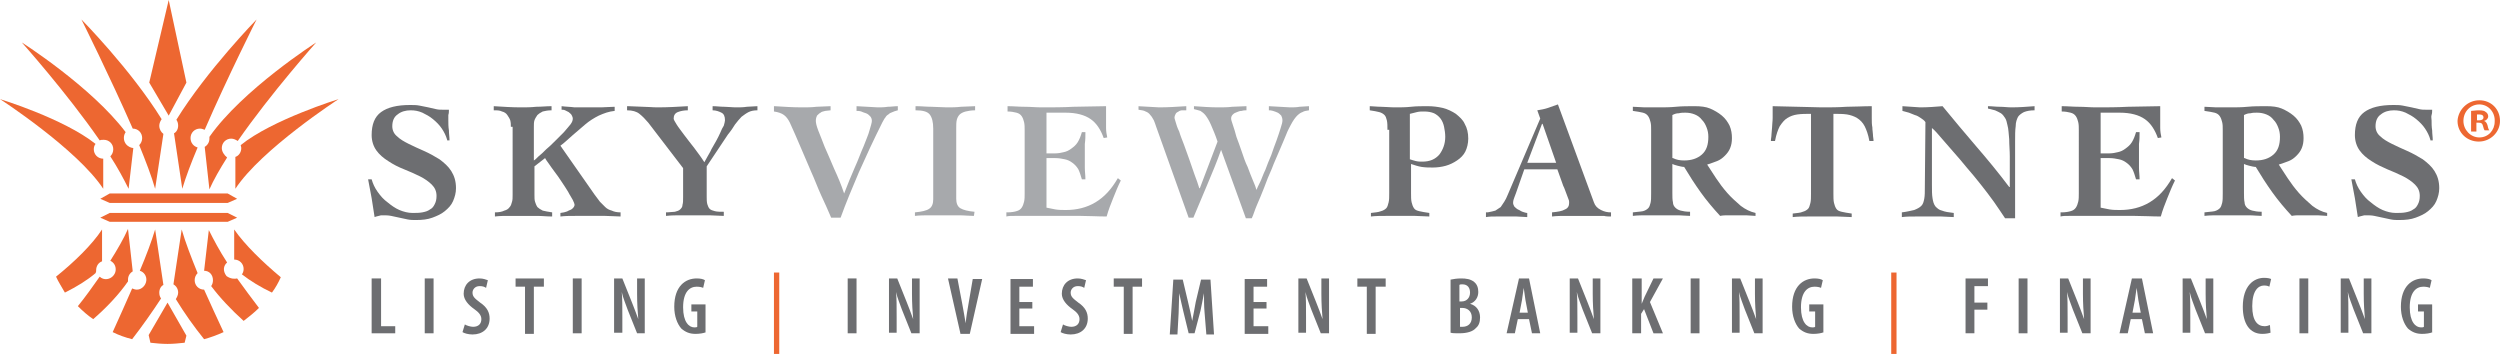 <svg version="1.1" xmlns="http://www.w3.org/2000/svg" viewBox="0 0 423.8 60">
	<title>SkyView Partners</title>
	<g class="tagline">
		<path fill="#6D6E71" d="M63.1,47.2h1.5v8.1H67v1.2h-4V47.2z"/>
		<path fill="#6D6E71" d="M73.5,47.2v9.3H72v-9.3H73.5z"/>
		<path fill="#6D6E71" d="M78.8,55c0.3,0.2,1,0.4,1.4,0.4c0.9,0,1.4-0.5,1.4-1.3c0-0.7-0.5-1.2-1.2-1.7c-1-0.7-1.8-1.6-1.8-2.6
		c0-1.5,1-2.6,2.7-2.6c0.6,0,1.1,0.2,1.4,0.3l-0.3,1.3c-0.3-0.2-0.6-0.3-1.1-0.3c-0.8,0-1.2,0.6-1.2,1.1c0,0.7,0.4,1,1.3,1.7
		c1.2,0.8,1.6,1.7,1.6,2.7c0,1.7-1.2,2.7-2.9,2.7c-0.7,0-1.4-0.2-1.7-0.4L78.8,55z"/>
		<path fill="#6D6E71" d="M89.1,48.6h-1.7v-1.4h4.8v1.4h-1.7v8h-1.5V48.6z"/>
		<path fill="#6D6E71" d="M98.6,47.2v9.3h-1.5v-9.3H98.6z"/>
		<path fill="#6D6E71" d="M104.1,56.5v-9.3h1.4l1.6,4c0.3,0.8,0.8,2,1.1,2.9h0c-0.1-1.2-0.2-2.6-0.2-4.3v-2.6h1.3v9.3H108l-1.6-4
		c-0.3-0.9-0.8-2-1-3h0c0.1,1.1,0.1,2.4,0.1,4.3v2.6H104.1z"/>
		<path fill="#6D6E71" d="M119.7,56.3c-0.4,0.2-1.2,0.3-1.8,0.3c-1,0-1.7-0.3-2.4-0.9c-0.7-0.8-1.2-2.1-1.2-3.7
		c0-3.5,1.9-4.8,3.8-4.8c0.6,0,1.1,0.1,1.4,0.3l-0.3,1.3c-0.2-0.1-0.6-0.2-1.1-0.2c-1.2,0-2.3,0.9-2.3,3.5c0,2.5,1,3.4,1.9,3.4
		c0.2,0,0.4,0,0.5-0.1v-2.6h-1v-1.2h2.4V56.3z"/>
		<path fill="#ED6731" d="M132.1,46.2V60h-0.9V46.2H132.1z"/>
		<path fill="#6D6E71" d="M145.2,47.2v9.3h-1.5v-9.3H145.2z"/>
		<path fill="#6D6E71" d="M150.7,56.5v-9.3h1.4l1.6,4c0.3,0.8,0.8,2,1.1,2.9h0c-0.1-1.2-0.2-2.6-0.2-4.3v-2.6h1.3v9.3h-1.4l-1.6-4
		c-0.3-0.9-0.8-2-1-3h0c0.1,1.1,0.1,2.4,0.1,4.3v2.6H150.7z"/>
		<path fill="#6D6E71" d="M162.8,56.5l-2.1-9.3h1.6l0.8,4.2c0.2,1,0.4,2.3,0.6,3.4h0c0.1-1.1,0.3-2.3,0.5-3.4l0.7-4.1h1.6l-2.1,9.3
		H162.8z"/>
		<path fill="#6D6E71" d="M175,52.3h-2.2v3h2.5v1.3h-4v-9.3h3.8v1.3h-2.3v2.6h2.2V52.3z"/>
		<path fill="#6D6E71" d="M180.2,55c0.3,0.2,1,0.4,1.4,0.4c0.9,0,1.4-0.5,1.4-1.3c0-0.7-0.5-1.2-1.2-1.7c-1-0.7-1.8-1.6-1.8-2.6
		c0-1.5,1-2.6,2.7-2.6c0.6,0,1.1,0.2,1.4,0.3l-0.3,1.3c-0.3-0.2-0.6-0.3-1.1-0.3c-0.8,0-1.2,0.6-1.2,1.1c0,0.7,0.4,1,1.3,1.7
		c1.2,0.8,1.6,1.7,1.6,2.7c0,1.7-1.2,2.7-2.9,2.7c-0.7,0-1.4-0.2-1.7-0.4L180.2,55z"/>
		<path fill="#6D6E71" d="M190.5,48.6h-1.7v-1.4h4.8v1.4H192v8h-1.5V48.6z"/>
		<path fill="#6D6E71" d="M204.2,53c-0.1-1.1-0.1-2.3-0.1-3.3h0c-0.2,1-0.4,2.1-0.6,3l-1,3.8h-1l-0.9-3.7c-0.2-0.9-0.5-2.1-0.7-3.1h0
		c0,1.1-0.1,2.3-0.1,3.4l-0.2,3.6h-1.3l0.6-9.3h1.6l0.9,3.8c0.3,1.2,0.5,2.2,0.7,3.2h0c0.2-1.1,0.4-2,0.6-3.2l0.9-3.8h1.6l0.6,9.3
		h-1.3L204.2,53z"/>
		<path fill="#6D6E71" d="M214.7,52.3h-2.2v3h2.5v1.3h-4v-9.3h3.8v1.3h-2.3v2.6h2.2V52.3z"/>
		<path fill="#6D6E71" d="M220.1,56.5v-9.3h1.4l1.6,4c0.3,0.8,0.8,2,1.1,2.9h0c-0.1-1.2-0.2-2.6-0.2-4.3v-2.6h1.3v9.3h-1.4l-1.6-4
		c-0.3-0.9-0.8-2-1-3h0c0.1,1.1,0.1,2.4,0.1,4.3v2.6H220.1z"/>
		<path fill="#6D6E71" d="M231.8,48.6h-1.7v-1.4h4.8v1.4h-1.7v8h-1.5V48.6z"/>
		<path fill="#6D6E71" d="M245.9,47.4c0.5-0.1,1.1-0.2,1.8-0.2c0.8,0,1.6,0.1,2.2,0.6c0.5,0.4,0.7,1,0.7,1.7c0,0.9-0.5,1.7-1.4,2v0
		c1.1,0.3,1.7,1.2,1.7,2.3c0,0.8-0.2,1.4-0.7,1.8c-0.5,0.6-1.5,0.9-2.8,0.9c-0.7,0-1.2,0-1.5-0.1V47.4z M247.4,51.1h0.4
		c0.8,0,1.4-0.6,1.4-1.5c0-0.8-0.4-1.4-1.3-1.4c-0.2,0-0.4,0-0.5,0.1V51.1z M247.4,55.4c0.1,0,0.3,0,0.5,0c0.9,0,1.6-0.5,1.6-1.6
		c0-1.1-0.8-1.6-1.6-1.6h-0.4V55.4z"/>
		<path fill="#6D6E71" d="M257.3,54.1l-0.5,2.4h-1.4l2.1-9.3h1.7l1.9,9.3h-1.4l-0.5-2.4H257.3z M259,53l-0.4-2.1
		c-0.1-0.6-0.2-1.5-0.3-2.1h0c-0.1,0.6-0.2,1.5-0.3,2.1l-0.4,2.1H259z"/>
		<path fill="#6D6E71" d="M266.1,56.5v-9.3h1.4l1.6,4c0.3,0.8,0.8,2,1.1,2.9h0c-0.1-1.2-0.2-2.6-0.2-4.3v-2.6h1.3v9.3h-1.4l-1.6-4
		c-0.3-0.9-0.8-2-1-3h0c0.1,1.1,0.1,2.4,0.1,4.3v2.6H266.1z"/>
		<path fill="#6D6E71" d="M276.8,47.2h1.5v4.3h0c0.2-0.4,0.3-0.8,0.5-1.2l1.5-3.1h1.6l-2.2,4l2.2,5.3h-1.6l-1.6-4.1l-0.5,0.8v3.3
		h-1.5V47.2z"/>
		<path fill="#6D6E71" d="M288.1,47.2v9.3h-1.5v-9.3H288.1z"/>
		<path fill="#6D6E71" d="M293.6,56.5v-9.3h1.4l1.6,4c0.3,0.8,0.8,2,1.1,2.9h0c-0.1-1.2-0.2-2.6-0.2-4.3v-2.6h1.3v9.3h-1.4l-1.6-4
		c-0.3-0.9-0.8-2-1-3h0c0.1,1.1,0.1,2.4,0.1,4.3v2.6H293.6z"/>
		<path fill="#6D6E71" d="M309.2,56.3c-0.4,0.2-1.2,0.3-1.8,0.3c-1,0-1.7-0.3-2.4-0.9c-0.7-0.8-1.2-2.1-1.2-3.7
		c0-3.5,1.9-4.8,3.8-4.8c0.6,0,1.1,0.1,1.4,0.3l-0.3,1.3c-0.2-0.1-0.6-0.2-1.1-0.2c-1.2,0-2.3,0.9-2.3,3.5c0,2.5,1,3.4,1.9,3.4
		c0.2,0,0.4,0,0.5-0.1v-2.6h-1v-1.2h2.4V56.3z"/>
		<path fill="#ED6731" d="M321.5,46.2V60h-0.9V46.2H321.5z"/>
		<path fill="#6D6E71" d="M333.2,47.2h3.8v1.3h-2.3v2.8h2.2v1.2h-2.2v4h-1.5V47.2z"/>
		<path fill="#6D6E71" d="M343.7,47.2v9.3h-1.5v-9.3H343.7z"/>
		<path fill="#6D6E71" d="M349.2,56.5v-9.3h1.4l1.6,4c0.3,0.8,0.8,2,1.1,2.9h0c-0.1-1.2-0.2-2.6-0.2-4.3v-2.6h1.3v9.3H353l-1.6-4
		c-0.3-0.9-0.8-2-1-3h0c0.1,1.1,0.1,2.4,0.1,4.3v2.6H349.2z"/>
		<path fill="#6D6E71" d="M361.2,54.1l-0.5,2.4h-1.4l2.1-9.3h1.7l1.9,9.3h-1.4l-0.5-2.4H361.2z M362.9,53l-0.4-2.1
		c-0.1-0.6-0.2-1.5-0.3-2.1h0c-0.1,0.6-0.2,1.5-0.3,2.1l-0.4,2.1H362.9z"/>
		<path fill="#6D6E71" d="M370,56.5v-9.3h1.4l1.6,4c0.3,0.8,0.8,2,1.1,2.9h0c-0.1-1.2-0.2-2.6-0.2-4.3v-2.6h1.3v9.3h-1.4l-1.6-4
		c-0.3-0.9-0.8-2-1-3h0c0.1,1.1,0.1,2.4,0.1,4.3v2.6H370z"/>
		<path fill="#6D6E71" d="M384.9,56.4c-0.3,0.1-0.8,0.2-1.4,0.2c-2.1,0-3.3-1.7-3.3-4.6c0-3.6,1.9-4.9,3.6-4.9c0.6,0,1,0.1,1.2,0.2
		l-0.3,1.3c-0.2-0.1-0.4-0.2-0.9-0.2c-1,0-2,0.9-2,3.5c0,2.5,0.9,3.4,2.1,3.4c0.3,0,0.7-0.1,0.9-0.2L384.9,56.4z"/>
		<path fill="#6D6E71" d="M391.3,47.2v9.3h-1.5v-9.3H391.3z"/>
		<path fill="#6D6E71" d="M396.8,56.5v-9.3h1.4l1.6,4c0.3,0.8,0.8,2,1.1,2.9h0c-0.1-1.2-0.2-2.6-0.2-4.3v-2.6h1.3v9.3h-1.4l-1.6-4
		c-0.3-0.9-0.8-2-1-3h0c0.1,1.1,0.1,2.4,0.1,4.3v2.6H396.8z"/>
		<path fill="#6D6E71" d="M412.4,56.3c-0.4,0.2-1.2,0.3-1.8,0.3c-1,0-1.7-0.3-2.4-0.9c-0.7-0.8-1.2-2.1-1.2-3.7
		c0-3.5,1.9-4.8,3.8-4.8c0.6,0,1.1,0.1,1.4,0.3l-0.3,1.3c-0.2-0.1-0.6-0.2-1.1-0.2c-1.2,0-2.3,0.9-2.3,3.5c0,2.5,1,3.4,1.9,3.4
		c0.2,0,0.4,0,0.5-0.1v-2.6h-1v-1.2h2.4V56.3z"/>
	</g>
	<g class="logoType">
		<path fill="#6D6E71" d="M75.8,23.7c-0.2-0.7-0.5-1.3-0.9-1.9c-0.4-0.6-0.9-1.1-1.5-1.6c-0.6-0.5-1.2-0.8-1.8-1.1
			c-0.7-0.3-1.3-0.4-2-0.4c-0.8,0-1.6,0.2-2.2,0.7c-0.6,0.4-0.9,1.1-0.9,2c0,0.7,0.3,1.3,0.8,1.7c0.5,0.5,1.2,0.9,2,1.3
			c0.8,0.4,1.7,0.8,2.6,1.2c0.9,0.4,1.8,0.9,2.6,1.4c0.8,0.6,1.5,1.2,2,2c0.5,0.8,0.8,1.7,0.8,2.9c0,0.8-0.2,1.5-0.5,2.2
			c-0.3,0.7-0.8,1.2-1.4,1.7c-0.6,0.5-1.3,0.8-2.1,1.1c-0.8,0.3-1.7,0.4-2.8,0.4c-0.5,0-0.9,0-1.4-0.1c-0.5-0.1-0.9-0.2-1.4-0.3
			c-0.5-0.1-0.9-0.2-1.4-0.3c-0.5-0.1-0.9-0.1-1.4-0.1c-0.1,0-0.2,0-0.3,0c-0.1,0-0.3,0.1-0.4,0.1c-0.1,0-0.3,0.1-0.4,0.1
			c-0.1,0-0.2,0.1-0.3,0.1c-0.2-1.1-0.3-2.1-0.5-3.2s-0.4-2.2-0.6-3.2h0.6c0.2,0.7,0.5,1.4,1,2.1c0.5,0.7,1,1.3,1.7,1.8
			c0.6,0.5,1.3,1,2,1.3c0.7,0.3,1.5,0.5,2.2,0.5c0.6,0,1.2,0,1.7-0.1c0.5-0.1,0.9-0.2,1.3-0.5c0.4-0.2,0.6-0.5,0.8-0.9
			c0.2-0.4,0.3-0.8,0.3-1.4c0-0.8-0.3-1.4-0.8-1.9c-0.5-0.5-1.2-1-2-1.4s-1.7-0.8-2.7-1.2c-1-0.4-1.8-0.8-2.7-1.4
			c-0.8-0.5-1.5-1.1-2-1.8c-0.5-0.7-0.8-1.6-0.8-2.6c0-1.8,0.5-3.1,1.6-3.9c1.1-0.8,2.7-1.2,4.9-1.2c0.6,0,1.1,0,1.6,0.1
			c0.5,0.1,1,0.2,1.5,0.3c0.5,0.1,0.9,0.2,1.3,0.3c0.4,0.1,0.8,0.1,1.2,0.1h1c0,0.3,0,0.6-0.1,0.9c0,0.3,0,0.6,0,0.9
			c0,0.5,0,1.1,0.1,1.7c0,0.6,0.1,1.1,0.1,1.7H75.8z"/>
		<path fill="#6D6E71" d="M86.6,21.5c0-0.4,0-0.7-0.1-1.1c-0.1-0.3-0.3-0.6-0.5-0.9c-0.2-0.3-0.5-0.5-0.9-0.6
			c-0.4-0.2-0.8-0.2-1.4-0.2V18c1.6,0.1,3.1,0.2,4.6,0.2c0.8,0,1.7,0,2.6-0.1c0.9,0,1.7-0.1,2.6-0.1v0.7c-0.6,0-1.1,0.1-1.5,0.2
			c-0.4,0.2-0.7,0.4-0.9,0.6c-0.2,0.3-0.4,0.6-0.5,0.9c-0.1,0.3-0.1,0.7-0.1,1.1v5.7c0.2-0.1,0.4-0.3,0.8-0.7
			c0.4-0.3,0.8-0.7,1.3-1.2c0.5-0.4,1-0.9,1.5-1.4c0.5-0.5,1-1,1.5-1.5c0.4-0.5,0.8-0.9,1.1-1.3c0.3-0.4,0.4-0.7,0.4-1
			c0-0.2-0.1-0.4-0.2-0.6c-0.1-0.2-0.3-0.3-0.5-0.5c-0.2-0.1-0.4-0.2-0.6-0.3c-0.2-0.1-0.4-0.1-0.6-0.1V18c0.7,0.1,1.5,0.1,2.2,0.2
			c0.7,0,1.5,0,2.2,0c0.8,0,1.6,0,2.3,0c0.7,0,1.5-0.1,2.3-0.1v0.7c-1,0.1-1.8,0.4-2.7,0.8c-0.8,0.4-1.6,0.9-2.3,1.5
			c-0.7,0.6-1.4,1.2-2.1,1.8c-0.7,0.6-1.4,1.3-2.1,1.8l5.8,8.3c0.3,0.4,0.6,0.8,0.9,1.2c0.3,0.3,0.6,0.6,0.9,0.9
			c0.3,0.3,0.7,0.5,1.1,0.6c0.4,0.2,0.9,0.3,1.5,0.3v0.7c-0.8,0-1.7-0.1-2.6-0.1c-0.9,0-1.7,0-2.6,0c-0.8,0-1.7,0-2.5,0
			c-0.8,0-1.7,0-2.5,0.1v-0.6c0.2,0,0.4-0.1,0.6-0.1c0.3-0.1,0.5-0.1,0.8-0.3c0.3-0.1,0.5-0.2,0.7-0.4c0.2-0.2,0.3-0.4,0.3-0.6
			c0-0.1-0.1-0.4-0.3-0.8c-0.2-0.4-0.5-0.8-0.8-1.4c-0.3-0.5-0.7-1.1-1.1-1.7c-0.4-0.6-0.8-1.2-1.2-1.7c-0.4-0.5-0.7-1-1-1.4
			c-0.3-0.4-0.5-0.7-0.6-0.9l-1.8,1.4v4.8c0,0.5,0,0.9,0.1,1.2c0.1,0.3,0.2,0.6,0.4,0.9c0.2,0.2,0.5,0.4,0.9,0.6
			c0.4,0.1,0.9,0.2,1.6,0.3v0.7c-0.9,0-1.7-0.1-2.6-0.1c-0.8,0-1.7,0-2.5,0c-0.8,0-1.5,0-2.3,0c-0.8,0-1.5,0-2.3,0.1V36
			c0.7,0,1.2-0.1,1.6-0.3c0.4-0.1,0.7-0.3,0.9-0.6c0.2-0.2,0.3-0.5,0.4-0.9c0.1-0.3,0.1-0.7,0.1-1.2V21.5z"/>
		<path fill="#6D6E71" d="M106.5,18c0.8,0,1.7,0.1,2.5,0.1c0.8,0,1.6,0.1,2.5,0.1c1.7,0,3.4-0.1,5.1-0.2v0.7c-0.6,0-1.2,0.1-1.7,0.3
			c-0.5,0.2-0.7,0.6-0.7,1.1c0,0.2,0.2,0.5,0.5,1s0.8,1.1,1.3,1.8c0.5,0.7,1.1,1.4,1.7,2.2c0.6,0.8,1.2,1.6,1.7,2.4
			c0.1-0.2,0.3-0.5,0.5-0.9c0.2-0.4,0.5-0.8,0.7-1.3c0.3-0.5,0.5-0.9,0.8-1.4c0.3-0.5,0.5-1,0.7-1.4c0.2-0.5,0.4-0.9,0.6-1.2
			c0.1-0.4,0.2-0.7,0.2-0.9c0-0.7-0.2-1.1-0.6-1.3c-0.4-0.2-0.9-0.4-1.5-0.4V18c0.7,0,1.3,0.1,2,0.1c0.6,0,1.3,0.1,2,0.1
			c0.6,0,1.2,0,1.8-0.1c0.6,0,1.2-0.1,1.8-0.1v0.7c-0.6,0-1.1,0.1-1.5,0.3c-0.4,0.2-0.8,0.5-1.2,0.8c-0.4,0.4-0.7,0.8-1.1,1.3
			c-0.3,0.5-0.7,1.1-1.2,1.7l-3.6,5.4v5.1c0,0.5,0,0.9,0.1,1.3c0.1,0.3,0.2,0.6,0.4,0.8c0.2,0.2,0.5,0.3,0.9,0.4
			c0.4,0.1,0.9,0.1,1.5,0.1l0,0.7c-0.8,0-1.6-0.1-2.4-0.1c-0.8,0-1.6,0-2.4,0c-0.8,0-1.7,0-2.5,0c-0.8,0-1.6,0-2.5,0.1V36
			c0.6,0,1.1-0.1,1.5-0.1c0.4-0.1,0.7-0.2,0.9-0.4c0.2-0.2,0.4-0.4,0.4-0.8c0.1-0.3,0.1-0.7,0.1-1.3v-4.9l-5.9-7.7
			c-0.5-0.6-1-1.1-1.5-1.5c-0.5-0.4-1.2-0.6-2.1-0.6V18z"/>
		<path fill="#A7A9AC" d="M131.3,18c1.6,0.1,3.1,0.2,4.7,0.2c0.8,0,1.6,0,2.4-0.1c0.8,0,1.6-0.1,2.4-0.1v0.7c-0.3,0-0.6,0.1-0.9,0.1
			c-0.3,0.1-0.6,0.1-0.8,0.3c-0.2,0.1-0.4,0.3-0.6,0.5c-0.1,0.2-0.2,0.5-0.2,0.9c0,0.3,0.1,0.8,0.4,1.6c0.3,0.8,0.7,1.7,1.1,2.8
			c0.5,1.1,1,2.3,1.6,3.7c0.6,1.3,1.2,2.7,1.7,4.2c0.6-1.6,1.2-3,1.8-4.4c0.6-1.3,1-2.5,1.5-3.6c0.4-1.1,0.8-1.9,1-2.7
			c0.2-0.7,0.4-1.3,0.4-1.6s-0.1-0.6-0.3-0.8c-0.2-0.2-0.4-0.4-0.7-0.5c-0.3-0.1-0.6-0.2-0.8-0.3c-0.3-0.1-0.6-0.1-0.8-0.1V18
			c0.6,0,1.2,0.1,1.8,0.1c0.6,0,1.2,0.1,1.8,0.1c0.5,0,1.1,0,1.7-0.1c0.6,0,1.1-0.1,1.7-0.1v0.7c-0.4,0.1-0.7,0.2-0.9,0.3
			c-0.3,0.1-0.5,0.2-0.7,0.4c-0.2,0.1-0.4,0.3-0.5,0.5c-0.2,0.2-0.3,0.5-0.5,0.8c-1.5,3-2.8,5.8-4,8.5c-1.1,2.6-2.2,5.2-3.1,7.7
			h-1.6c-0.5-1.2-1.1-2.5-1.7-3.8c-0.6-1.3-1.1-2.7-1.7-4c-0.6-1.4-1.2-2.8-1.8-4.2c-0.6-1.4-1.2-2.8-1.8-4.1c-0.3-0.6-0.6-1-1-1.3
			c-0.4-0.3-1-0.5-1.7-0.6V18z"/>
		<path fill="#A7A9AC" d="M155.3,18c0.9,0,1.7,0.1,2.6,0.1c0.8,0,1.7,0.1,2.6,0.1c0.8,0,1.6,0,2.4-0.1c0.8,0,1.6-0.1,2.4-0.1v0.7
			c-0.6,0-1.2,0.1-1.6,0.2c-0.4,0.1-0.8,0.3-1,0.5c-0.2,0.2-0.4,0.5-0.5,0.9c-0.1,0.4-0.1,0.9-0.1,1.4v12c0,0.7,0.2,1.3,0.7,1.6
			c0.5,0.3,1.3,0.5,2.4,0.6l-0.1,0.7c-0.8,0-1.6-0.1-2.5-0.1c-0.8,0-1.6,0-2.5,0c-0.8,0-1.7,0-2.5,0c-0.8,0-1.7,0-2.5,0.1V36
			c1.1-0.1,2-0.3,2.4-0.6c0.5-0.3,0.7-0.9,0.7-1.6v-12c0-1.1-0.2-1.9-0.6-2.4c-0.4-0.5-1.2-0.7-2.4-0.7V18z"/>
		<path fill="#A7A9AC" d="M170.8,36c0.6,0,1.2-0.1,1.5-0.2c0.4-0.1,0.7-0.3,0.9-0.6c0.2-0.3,0.3-0.6,0.4-1c0.1-0.4,0.1-0.9,0.1-1.4
			V22.1c0-0.5,0-1-0.1-1.4c-0.1-0.4-0.2-0.7-0.4-1c-0.2-0.3-0.5-0.5-0.9-0.6c-0.4-0.1-0.9-0.2-1.5-0.2V18c1,0,1.9,0.1,2.9,0.1
			c1,0,1.9,0.1,2.9,0.1c1.8,0,3.6,0,5.4-0.1c1.8,0,3.6-0.1,5.5-0.1c0,0.3,0,0.7,0,1c0,0.3,0,0.7,0,1c0,0.6,0,1.2,0,1.7
			c0,0.6,0.1,1.1,0.2,1.6l-0.6,0.1c-0.5-1.4-1.2-2.5-2.2-3.2c-1-0.7-2.4-1.1-4.3-1.1h-3.2V26h1.5c0.5,0,1-0.1,1.4-0.2
			c0.5-0.1,0.9-0.3,1.3-0.6c0.4-0.3,0.8-0.6,1.1-1.1c0.3-0.5,0.5-1,0.7-1.7h0.6c0,0.7,0,1.3-0.1,2c0,0.7,0,1.3,0,2c0,0.7,0,1.4,0,2
			c0,0.7,0.1,1.3,0.1,2h-0.6c-0.2-0.7-0.4-1.3-0.6-1.7c-0.3-0.5-0.6-0.8-1-1.1c-0.4-0.3-0.8-0.5-1.3-0.6c-0.5-0.1-1-0.2-1.6-0.2
			h-1.5v8.4c0.5,0.1,1,0.2,1.5,0.3c0.6,0.1,1.2,0.1,1.8,0.1c1.8,0,3.5-0.4,5-1.3c1.5-0.9,2.7-2.2,3.8-4.1l0.5,0.4
			c-0.5,1-0.9,2-1.3,3c-0.4,1-0.8,2-1.1,3.1c-1.5,0-2.9-0.1-4.4-0.1c-1.4,0-2.9,0-4.4,0c-0.9,0-1.8,0-2.6,0c-0.8,0-1.6,0-2.3,0
			c-0.7,0-1.3,0-1.9,0c-0.6,0-1,0-1.4,0.1V36z"/>
		<path fill="#A7A9AC" d="M192.9,18c0.6,0,1.2,0.1,1.8,0.1c0.6,0,1.2,0.1,1.8,0.1c1.5,0,3-0.1,4.6-0.2v0.7c-0.2,0-0.5,0-0.7,0
			c-0.2,0-0.5,0.1-0.6,0.2c-0.2,0.1-0.4,0.2-0.5,0.4c-0.1,0.2-0.2,0.4-0.2,0.7c0,0.1,0.1,0.3,0.2,0.7c0.1,0.4,0.3,1,0.6,1.6
			c0.2,0.7,0.5,1.4,0.8,2.2c0.3,0.8,0.6,1.7,0.9,2.5c0.3,0.9,0.6,1.7,0.9,2.6c0.3,0.8,0.6,1.6,0.8,2.3h0.1l3-7.9
			c-0.4-1.2-0.8-2.1-1.1-2.8c-0.3-0.7-0.6-1.2-0.9-1.6c-0.3-0.4-0.6-0.6-0.9-0.8c-0.3-0.1-0.7-0.2-1.1-0.3V18
			c1.4,0.1,2.8,0.2,4.1,0.2c0.8,0,1.6,0,2.4-0.1c0.8,0,1.6-0.1,2.4-0.1v0.7c-0.2,0-0.5,0-0.8,0.1c-0.3,0-0.6,0.1-0.8,0.2
			c-0.3,0.1-0.5,0.2-0.7,0.4c-0.2,0.2-0.3,0.4-0.3,0.7c0,0.2,0.1,0.5,0.3,1.1c0.2,0.6,0.4,1.2,0.6,2c0.3,0.8,0.6,1.6,0.9,2.5
			c0.3,0.9,0.6,1.8,1,2.6c0.3,0.8,0.6,1.6,0.9,2.3c0.3,0.7,0.5,1.2,0.6,1.6c0.1-0.3,0.3-0.7,0.6-1.3c0.3-0.6,0.5-1.3,0.9-2.1
			c0.3-0.8,0.6-1.6,1-2.5c0.3-0.9,0.6-1.7,0.9-2.5c0.3-0.8,0.5-1.5,0.7-2.1c0.2-0.6,0.3-1,0.3-1.3c0-0.3-0.1-0.6-0.2-0.8
			c-0.2-0.2-0.4-0.4-0.6-0.5c-0.2-0.1-0.5-0.2-0.8-0.3c-0.3-0.1-0.5-0.1-0.7-0.1V18c0.6,0,1.2,0.1,1.8,0.1c0.6,0,1.2,0.1,1.8,0.1
			c0.5,0,1.1,0,1.6-0.1c0.5,0,1.1-0.1,1.6-0.1v0.7c-0.5,0.1-0.8,0.1-1.1,0.3c-0.3,0.1-0.6,0.3-0.8,0.5c-0.2,0.2-0.4,0.4-0.6,0.7
			c-0.2,0.3-0.4,0.6-0.6,1c-0.2,0.4-0.5,0.9-0.8,1.7c-0.3,0.8-0.7,1.6-1.1,2.6c-0.4,1-0.9,2-1.3,3.1c-0.5,1.1-0.9,2.1-1.3,3.2
			c-0.4,1-0.8,2-1.2,2.9c-0.4,0.9-0.6,1.7-0.9,2.3h-1L207,25.4c-0.7,2-1.5,3.9-2.3,5.8c-0.8,1.9-1.6,3.8-2.4,5.7h-0.8l-5.5-15.4
			c-0.1-0.4-0.3-0.8-0.4-1.1c-0.2-0.3-0.3-0.6-0.6-0.9c-0.2-0.3-0.5-0.5-0.8-0.6c-0.3-0.2-0.7-0.2-1.2-0.3V18z"/>
		<path fill="#6D6E71" d="M235.2,22c0-0.6,0-1.2-0.1-1.6c-0.1-0.4-0.2-0.7-0.4-0.9c-0.2-0.2-0.5-0.4-0.9-0.5
			c-0.4-0.1-0.9-0.2-1.6-0.3V18c0.5,0,1.2,0.1,1.9,0.1c0.7,0,1.5,0.1,2.4,0.1c0.9,0,1.8,0,2.7-0.1c0.9-0.1,1.8-0.1,2.8-0.1
			c0.9,0,1.7,0.1,2.6,0.3c0.8,0.2,1.6,0.6,2.2,1c0.6,0.5,1.2,1,1.5,1.7c0.4,0.7,0.6,1.5,0.6,2.5c0,0.8-0.2,1.6-0.5,2.2
			c-0.3,0.6-0.8,1.1-1.4,1.5c-0.6,0.4-1.2,0.7-1.9,0.9c-0.7,0.2-1.5,0.3-2.2,0.3c-0.6,0-1.2,0-1.9-0.1c-0.6-0.1-1.2-0.3-1.8-0.5v4.9
			c0,0.6,0,1.2,0.1,1.6c0.1,0.4,0.2,0.7,0.4,1s0.5,0.4,0.9,0.5c0.4,0.1,1,0.2,1.7,0.3v0.6c-0.8,0-1.6-0.1-2.4-0.1
			c-0.8,0-1.6,0-2.4,0c-0.9,0-1.7,0-2.6,0c-0.8,0-1.7,0-2.5,0.1v-0.6c0.7-0.1,1.2-0.1,1.7-0.3c0.4-0.1,0.7-0.3,0.9-0.5
			c0.2-0.2,0.3-0.6,0.4-1c0.1-0.4,0.1-0.9,0.1-1.6V22z M239,27c0.3,0.1,0.6,0.2,1,0.3c0.4,0.1,0.8,0.1,1.1,0.1
			c1.3,0,2.2-0.4,2.9-1.2c0.6-0.8,1-1.8,1-3c0-0.6-0.1-1.2-0.2-1.7c-0.1-0.5-0.3-1-0.6-1.4c-0.3-0.4-0.7-0.7-1.1-0.9
			c-0.5-0.2-1-0.3-1.7-0.3c-0.4,0-0.8,0-1.2,0.1c-0.4,0.1-0.8,0.2-1.2,0.3V27z"/>
		<path fill="#6D6E71" d="M252.2,36c0.5-0.1,1-0.2,1.3-0.3c0.3-0.2,0.6-0.4,0.9-0.6c0.2-0.3,0.4-0.6,0.6-0.9
			c0.2-0.3,0.4-0.7,0.6-1.2l5.5-12.9l-0.5-1.4c0.6-0.1,1.2-0.2,1.8-0.4c0.6-0.2,1.1-0.4,1.7-0.6l6.1,16.6c0.2,0.6,0.6,1,1.2,1.3
			c0.6,0.3,1.1,0.4,1.7,0.4v0.7c-0.4,0-0.8,0-1.2-0.1c-0.5,0-0.9,0-1.4,0c-0.5,0-0.9,0-1.4,0c-0.4,0-0.8,0-1.2,0c-0.8,0-1.6,0-2.4,0
			c-0.8,0-1.6,0-2.4,0.1V36c1-0.1,1.7-0.2,2.2-0.5c0.5-0.2,0.7-0.6,0.7-1.1c0-0.2,0-0.4-0.1-0.6c-0.1-0.3-0.2-0.5-0.3-0.8
			c-0.1-0.3-0.2-0.5-0.3-0.8c-0.1-0.3-0.2-0.5-0.3-0.7l-1-2.8h-5.6l-1.4,4c-0.1,0.3-0.2,0.5-0.3,0.8c-0.1,0.2-0.2,0.6-0.2,0.9
			c0,0.2,0.1,0.4,0.2,0.6c0.2,0.2,0.4,0.4,0.6,0.5c0.3,0.1,0.5,0.3,0.8,0.4c0.3,0.1,0.6,0.2,0.8,0.2v0.7c-0.6,0-1.2-0.1-1.8-0.1
			c-0.6,0-1.2,0-1.8,0c-0.6,0-1.1,0-1.7,0c-0.6,0-1.1,0-1.7,0.1V36z M263.8,27.6l-2.3-6.6h-0.1l-2.5,6.6H263.8z"/>
		<path fill="#6D6E71" d="M276.8,18.1c0.7,0,1.4,0.1,2,0.1c0.7,0,1.4,0,2.3,0c1,0,2,0,3-0.1c1-0.1,2.1-0.1,3.2-0.1
			c1,0,1.9,0.1,2.6,0.4s1.4,0.7,2,1.2c0.6,0.5,1,1.1,1.3,1.7c0.3,0.7,0.4,1.4,0.4,2.1c0,0.7-0.1,1.2-0.3,1.7
			c-0.2,0.5-0.5,0.9-0.9,1.3c-0.4,0.4-0.8,0.7-1.3,0.9c-0.5,0.2-1.1,0.4-1.7,0.6c0.4,0.6,0.9,1.4,1.5,2.3c0.6,0.9,1.2,1.7,1.9,2.5
			c0.7,0.8,1.5,1.5,2.3,2.2c0.8,0.6,1.6,1,2.5,1.2v0.5c-0.5,0-1.1-0.1-1.6-0.1c-0.5,0-1,0-1.6,0c-0.5,0-0.9,0-1.4,0
			c-0.5,0-0.9,0-1.4,0.1c-1.2-1.3-2.3-2.6-3.3-4c-1-1.4-1.9-2.8-2.8-4.3c-0.3,0-0.7-0.1-1.1-0.2c-0.4-0.1-0.7-0.2-0.9-0.3v4.9
			c0,0.6,0,1.2,0.1,1.6c0,0.4,0.2,0.7,0.4,0.9c0.2,0.2,0.5,0.4,0.9,0.5c0.4,0.1,0.9,0.2,1.6,0.2v0.7c-0.7,0-1.4-0.1-2.2-0.1
			c-0.8,0-1.6,0-2.4,0c-0.9,0-1.7,0-2.6,0c-0.8,0-1.7,0-2.5,0.1V36c0.7-0.1,1.2-0.1,1.7-0.2c0.4-0.1,0.7-0.3,0.9-0.5
			c0.2-0.2,0.3-0.5,0.4-0.9c0.1-0.4,0.1-0.9,0.1-1.6V22.1c0-0.6,0-1-0.1-1.4c-0.1-0.4-0.2-0.7-0.4-1c-0.2-0.3-0.5-0.5-0.9-0.6
			c-0.4-0.1-1-0.2-1.7-0.3V18.1z M283.6,26.8c0.6,0.3,1.2,0.4,1.9,0.4c1.2,0,2.2-0.3,3-1c0.8-0.7,1.1-1.7,1.1-3
			c0-0.6-0.1-1.1-0.3-1.6c-0.2-0.5-0.4-0.9-0.8-1.3c-0.3-0.4-0.7-0.7-1.2-0.9c-0.5-0.2-1-0.3-1.6-0.3c-0.4,0-0.7,0-1.1,0.1
			c-0.4,0-0.7,0.1-1.1,0.3V26.8z"/>
		<path fill="#6D6E71" d="M316.9,23.9c-0.2-1.1-0.5-1.9-0.8-2.5c-0.3-0.6-0.8-1.1-1.3-1.4c-0.5-0.3-1.1-0.5-1.7-0.6
			c-0.7-0.1-1.4-0.1-2.3-0.1v13.5c0,0.6,0,1.2,0.1,1.6c0.1,0.4,0.2,0.7,0.4,1s0.5,0.4,0.9,0.5c0.4,0.1,1,0.2,1.7,0.3v0.6
			c-0.8,0-1.6-0.1-2.4-0.1c-0.8,0-1.6,0-2.4,0c-0.9,0-1.7,0-2.6,0c-0.8,0-1.7,0-2.6,0.1v-0.6c0.7-0.1,1.3-0.1,1.7-0.3
			c0.4-0.1,0.7-0.3,0.9-0.5c0.2-0.2,0.3-0.6,0.4-1c0.1-0.4,0.1-0.9,0.1-1.6V19.3c-0.8,0-1.6,0-2.3,0.1c-0.7,0.1-1.2,0.3-1.7,0.6
			c-0.5,0.3-0.9,0.8-1.3,1.4c-0.3,0.6-0.6,1.4-0.8,2.5h-0.7c0-0.4,0.1-0.7,0.1-1.1c0-0.4,0.1-0.8,0.1-1.2c0-0.5,0.1-1,0.1-1.6
			c0-0.6,0-1.3,0-2c1.4,0,2.8,0.1,4.2,0.1c1.4,0,2.8,0.1,4.1,0.1c1.4,0,2.8,0,4.2-0.1c1.4,0,2.8-0.1,4.3-0.1c0,0.8,0,1.4,0,2
			c0,0.6,0,1.1,0.1,1.6c0,0.5,0.1,0.9,0.1,1.2c0,0.4,0.1,0.7,0.1,1.1H316.9z"/>
		<path fill="#6D6E71" d="M322.4,36c0.9-0.1,1.6-0.3,2.1-0.4c0.5-0.2,0.9-0.4,1.2-0.7c0.3-0.3,0.4-0.7,0.5-1.2
			c0.1-0.5,0.1-1.2,0.1-2l0.1-11c-0.2-0.3-0.5-0.5-0.8-0.7c-0.3-0.2-0.6-0.4-1-0.5c-0.3-0.1-0.7-0.3-1-0.4c-0.4-0.1-0.7-0.2-1.1-0.3
			V18c0.5,0,1,0.1,1.5,0.1c0.5,0,1,0.1,1.5,0.1c1.3,0,2.6-0.1,3.8-0.2c1.9,2.3,3.8,4.6,5.7,6.8c1.9,2.2,3.8,4.5,5.6,6.9h0.1
			c0-0.6,0-1.4,0-2.3c0-0.9,0-1.9,0-2.9c0-1-0.1-1.9-0.1-2.9c-0.1-0.9-0.1-1.7-0.3-2.4c-0.1-0.5-0.2-0.9-0.4-1.2
			c-0.2-0.3-0.4-0.6-0.7-0.8c-0.3-0.2-0.6-0.3-1-0.5c-0.4-0.1-0.8-0.2-1.2-0.3V18c0.7,0,1.3,0.1,2,0.1c0.7,0,1.3,0.1,2,0.1
			c1.3,0,2.6-0.1,3.9-0.2v0.7c-0.7,0-1.3,0.1-1.8,0.3c-0.4,0.2-0.8,0.5-1,0.8c-0.2,0.4-0.4,0.9-0.4,1.6c-0.1,0.7-0.1,1.5-0.1,2.6v13
			h-1.7c-0.6-0.9-1.2-1.8-1.9-2.8c-0.7-1-1.5-2-2.2-2.9c-0.8-1-1.6-2-2.4-2.9c-0.8-1-1.6-1.9-2.3-2.7c-0.7-0.8-1.4-1.6-2-2.3
			c-0.6-0.7-1.1-1.3-1.6-1.7v9.6c0,1,0,1.7,0.1,2.3c0.1,0.6,0.2,1,0.5,1.4c0.3,0.3,0.6,0.6,1.1,0.7c0.5,0.2,1.1,0.3,2,0.4v0.7
			c-0.7,0-1.4-0.1-2.1-0.1c-0.7,0-1.4,0-2.1,0c-0.8,0-1.6,0-2.3,0c-0.8,0-1.5,0-2.3,0.1V36z"/>
		<path fill="#6D6E71" d="M349.5,36c0.6,0,1.2-0.1,1.5-0.2c0.4-0.1,0.7-0.3,0.9-0.6c0.2-0.3,0.3-0.6,0.4-1c0.1-0.4,0.1-0.9,0.1-1.4
			V22.1c0-0.5,0-1-0.1-1.4c-0.1-0.4-0.2-0.7-0.4-1c-0.2-0.3-0.5-0.5-0.9-0.6c-0.4-0.1-0.9-0.2-1.5-0.2V18c1,0,1.9,0.1,2.9,0.1
			c1,0,1.9,0.1,2.9,0.1c1.8,0,3.6,0,5.4-0.1c1.8,0,3.7-0.1,5.5-0.1c0,0.3,0,0.7,0,1c0,0.3,0,0.7,0,1c0,0.6,0,1.2,0,1.7
			c0,0.6,0.1,1.1,0.2,1.6l-0.6,0.1c-0.5-1.4-1.2-2.5-2.2-3.2c-1-0.7-2.4-1.1-4.3-1.1h-3.2V26h1.5c0.5,0,1-0.1,1.4-0.2
			c0.5-0.1,0.9-0.3,1.3-0.6c0.4-0.3,0.8-0.6,1.1-1.1c0.3-0.5,0.5-1,0.7-1.7h0.6c0,0.7,0,1.3-0.1,2c0,0.7,0,1.3,0,2c0,0.7,0,1.4,0,2
			c0,0.7,0.1,1.3,0.1,2h-0.6c-0.2-0.7-0.4-1.3-0.6-1.7c-0.3-0.5-0.6-0.8-1-1.1c-0.4-0.3-0.8-0.5-1.3-0.6c-0.5-0.1-1-0.2-1.6-0.2
			h-1.5v8.4c0.5,0.1,1,0.2,1.5,0.3c0.6,0.1,1.2,0.1,1.8,0.1c1.8,0,3.5-0.4,5-1.3c1.5-0.9,2.7-2.2,3.8-4.1l0.5,0.4
			c-0.5,1-0.9,2-1.3,3c-0.4,1-0.8,2-1.1,3.1c-1.5,0-2.9-0.1-4.4-0.1c-1.4,0-2.9,0-4.4,0c-0.9,0-1.8,0-2.6,0c-0.8,0-1.6,0-2.3,0
			c-0.7,0-1.3,0-1.9,0c-0.6,0-1,0-1.4,0.1V36z"/>
		<path fill="#6D6E71" d="M373.7,18.1c0.7,0,1.4,0.1,2,0.1c0.7,0,1.4,0,2.3,0c1,0,2,0,3-0.1c1-0.1,2.1-0.1,3.2-0.1
			c1,0,1.9,0.1,2.6,0.4s1.4,0.7,2,1.2c0.6,0.5,1,1.1,1.3,1.7c0.3,0.7,0.4,1.4,0.4,2.1c0,0.7-0.1,1.2-0.3,1.7
			c-0.2,0.5-0.5,0.9-0.9,1.3c-0.4,0.4-0.8,0.7-1.3,0.9c-0.5,0.2-1.1,0.4-1.7,0.6c0.4,0.6,0.9,1.4,1.5,2.3c0.6,0.9,1.2,1.7,1.9,2.5
			c0.7,0.8,1.5,1.5,2.3,2.2c0.8,0.6,1.6,1,2.5,1.2v0.5c-0.5,0-1.1-0.1-1.6-0.1c-0.5,0-1,0-1.6,0c-0.5,0-0.9,0-1.4,0
			c-0.5,0-0.9,0-1.4,0.1c-1.2-1.3-2.3-2.6-3.3-4c-1-1.4-1.9-2.8-2.8-4.3c-0.3,0-0.7-0.1-1.1-0.2c-0.4-0.1-0.7-0.2-0.9-0.3v4.9
			c0,0.6,0,1.2,0.1,1.6c0,0.4,0.2,0.7,0.4,0.9c0.2,0.2,0.5,0.4,0.9,0.5c0.4,0.1,0.9,0.2,1.6,0.2v0.7c-0.7,0-1.4-0.1-2.2-0.1
			c-0.8,0-1.6,0-2.4,0c-0.9,0-1.7,0-2.6,0c-0.8,0-1.7,0-2.5,0.1V36c0.7-0.1,1.2-0.1,1.7-0.2c0.4-0.1,0.7-0.3,0.9-0.5
			c0.2-0.2,0.3-0.5,0.4-0.9c0.1-0.4,0.1-0.9,0.1-1.6V22.1c0-0.6,0-1-0.1-1.4c-0.1-0.4-0.2-0.7-0.4-1c-0.2-0.3-0.5-0.5-0.9-0.6
			c-0.4-0.1-1-0.2-1.7-0.3V18.1z M380.5,26.8c0.6,0.3,1.2,0.4,1.9,0.4c1.2,0,2.2-0.3,3-1c0.8-0.7,1.1-1.7,1.1-3
			c0-0.6-0.1-1.1-0.3-1.6c-0.2-0.5-0.4-0.9-0.8-1.3c-0.3-0.4-0.7-0.7-1.2-0.9c-0.5-0.2-1-0.3-1.6-0.3c-0.4,0-0.7,0-1.1,0.1
			c-0.4,0-0.7,0.1-1.1,0.3V26.8z"/>
		<path fill="#6D6E71" d="M412,23.7c-0.2-0.7-0.5-1.3-0.9-1.9c-0.4-0.6-0.9-1.1-1.5-1.6c-0.6-0.5-1.2-0.8-1.8-1.1
			c-0.7-0.3-1.3-0.4-2-0.4c-0.8,0-1.6,0.2-2.2,0.7c-0.6,0.4-0.9,1.1-0.9,2c0,0.7,0.3,1.3,0.8,1.7c0.5,0.5,1.2,0.9,2,1.3
			c0.8,0.4,1.7,0.8,2.6,1.2c0.9,0.4,1.8,0.9,2.6,1.4c0.8,0.6,1.5,1.2,2,2c0.5,0.8,0.8,1.7,0.8,2.9c0,0.8-0.2,1.5-0.5,2.2
			c-0.3,0.7-0.8,1.2-1.4,1.7c-0.6,0.5-1.3,0.8-2.1,1.1c-0.8,0.3-1.7,0.4-2.8,0.4c-0.5,0-0.9,0-1.4-0.1c-0.5-0.1-0.9-0.2-1.4-0.3
			c-0.5-0.1-0.9-0.2-1.4-0.3c-0.5-0.1-0.9-0.1-1.4-0.1c-0.1,0-0.2,0-0.3,0c-0.1,0-0.3,0.1-0.4,0.1c-0.1,0-0.3,0.1-0.4,0.1
			c-0.1,0-0.2,0.1-0.3,0.1c-0.2-1.1-0.3-2.1-0.5-3.2c-0.2-1.1-0.4-2.2-0.6-3.2h0.6c0.2,0.7,0.5,1.4,1,2.1c0.5,0.7,1,1.3,1.7,1.8
			c0.6,0.5,1.3,1,2,1.3c0.7,0.3,1.5,0.5,2.2,0.5c0.6,0,1.2,0,1.7-0.1c0.5-0.1,0.9-0.2,1.3-0.5c0.4-0.2,0.6-0.5,0.8-0.9
			c0.2-0.4,0.3-0.8,0.3-1.4c0-0.8-0.3-1.4-0.8-1.9c-0.5-0.5-1.2-1-2-1.4s-1.7-0.8-2.7-1.2c-0.9-0.4-1.8-0.8-2.7-1.4
			c-0.8-0.5-1.5-1.1-2-1.8c-0.5-0.7-0.8-1.6-0.8-2.6c0-1.8,0.5-3.1,1.6-3.9c1.1-0.8,2.7-1.2,4.9-1.2c0.6,0,1.1,0,1.6,0.1
			s1,0.2,1.5,0.3c0.5,0.1,0.9,0.2,1.3,0.3c0.4,0.1,0.8,0.1,1.2,0.1h1c0,0.3,0,0.6-0.1,0.9s0,0.6,0,0.9c0,0.5,0,1.1,0.1,1.7
			c0,0.6,0.1,1.1,0.1,1.7H412z"/>
		<path fill="#ED6731" class="tradeMark" d="M420.3,17c2,0,3.5,1.5,3.5,3.5c0,1.9-1.6,3.5-3.6,3.5c-2,0-3.6-1.5-3.6-3.5C416.7,18.6,418.3,17,420.3,17
			L420.3,17z M420.3,17.7c-1.5,0-2.7,1.2-2.7,2.8c0,1.5,1.2,2.8,2.7,2.8c1.5,0,2.6-1.2,2.6-2.7C423,19,421.8,17.7,420.3,17.7
			L420.3,17.7z M419.7,22.3h-0.8v-3.5c0.3,0,0.8-0.1,1.3-0.1c0.7,0,1,0.1,1.2,0.3c0.2,0.1,0.4,0.4,0.4,0.7c0,0.4-0.3,0.7-0.7,0.8v0
			c0.3,0.1,0.5,0.4,0.6,0.8c0.1,0.5,0.2,0.7,0.3,0.8h-0.8c-0.1-0.1-0.2-0.4-0.3-0.8c-0.1-0.4-0.3-0.5-0.7-0.5h-0.4V22.3z
			 M419.8,20.4h0.4c0.4,0,0.8-0.1,0.8-0.5c0-0.3-0.2-0.5-0.7-0.5c-0.2,0-0.4,0-0.4,0V20.4z"/>
	</g>
	<g class="logoMark">
		<polygon fill="#ED6731" points="28.6,19.6 25.3,14 28.6,0 31.6,14"/>
		<polygon fill="#ED6731" points="38.6,34.4 18.6,34.4 17,33.7 18.6,32.8 38.6,32.8 40.2,33.7"/>
		<polygon fill="#ED6731" points="38.6,37.6 18.6,37.6 17,36.9 18.6,36.1 38.6,36.1 40.2,36.9"/>
		<path fill="#ED6731" d="M15.9,25.3c0-0.3,0.1-0.7,0.3-0.9C10.8,20.1,0,16.8,0,16.8S13.1,25.3,17.5,32v-5.1
		C16.6,26.9,15.9,26.2,15.9,25.3z"/>
		<path fill="#ED6731" d="M40.8,24.6c0,0.1,0.1,0.3,0.1,0.5c0,0.7-0.4,1.3-1,1.5V32c4.4-6.7,17.5-15.2,17.5-15.2S46.1,20.3,40.8,24.6
		z"/>
		<path fill="#ED6731" d="M39.7,38.9V44l0,0c0.9,0,1.6,0.7,1.6,1.6c0,0.3-0.1,0.7-0.3,0.9v0c1.4,1.1,3.2,2.2,5.1,3.1l0,0
			c0.6-0.8,1.1-1.7,1.5-2.6v0C44.5,44.4,41.5,41.5,39.7,38.9L39.7,38.9z"/>
		<path fill="#ED6731" d="M38.4,46.8c-0.7-0.9-0.5-1.8,0.1-2.3v0c-1.3-2-2.3-3.9-3.1-5.5h0l-0.8,6.9l0,0c0.9,0,1.5,0.7,1.5,1.6
			c0,0.4-0.1,0.7-0.3,1v0c1.5,2,3.4,4,5.5,5.9h0c0.9-0.7,1.8-1.4,2.6-2.2v0c-1.2-1.6-2.5-3.3-3.7-5l0,0
			C39.8,47.3,39.1,47.3,38.4,46.8z"/>
		<path fill="#ED6731" d="M34.6,49.1c-0.9,0-1.6-0.7-1.6-1.6c0-0.5,0.2-0.9,0.5-1.2v0c-1.1-2.7-2.1-5.3-2.7-7.4h0l-1.4,9.3l0,0
			c0.5,0.3,0.8,0.8,0.8,1.4c0,0.4-0.2,0.8-0.4,1.1v0c1.4,2.3,3.1,4.7,4.8,6.8l0,0c1.1-0.3,2.2-0.7,3.3-1.2l0,0
			C36.8,54,35.7,51.5,34.6,49.1C34.6,49.1,34.6,49.1,34.6,49.1z"/>
		<path fill="#ED6731" d="M16.3,45.8c0-0.7,0.4-1.3,1-1.5l0,0v-5.4l0,0c-1.7,2.6-4.7,5.5-7.8,8l0,0c0.4,0.9,1,1.8,1.5,2.7h0
			c2-1,3.8-2.1,5.2-3.3v0C16.3,46.1,16.3,46,16.3,45.8z"/>
		<path fill="#ED6731" d="M21.7,47.7L21.7,47.7c0-0.1,0-0.2,0-0.3c0-0.6,0.3-1.1,0.8-1.4l0,0l-0.8-7.2h0c-0.7,1.6-1.8,3.5-3,5.4l0,0
			c0.6,0.3,1,0.9,0.9,1.7c-0.1,0.7-0.7,1.3-1.4,1.4c-0.5,0.1-1-0.1-1.3-0.4h0c-1.2,1.7-2.4,3.4-3.7,5l0,0c0.8,0.8,1.7,1.6,2.6,2.2h0
			C18,52.2,20.1,50,21.7,47.7z"/>
		<path fill="#ED6731" d="M27,49.6c0-0.6,0.3-1.1,0.7-1.3l0,0l-1.4-9.4h0c-0.6,2-1.5,4.4-2.6,7l0,0c0.7,0.2,1.2,0.9,1.1,1.7
			c-0.1,0.8-0.8,1.5-1.6,1.5c-0.3,0-0.5-0.1-0.8-0.2l0,0c-1.1,2.5-2.2,5-3.3,7.4l0,0c1,0.5,2.1,0.9,3.3,1.2h0
			c1.7-2.2,3.4-4.6,4.9-6.9v0C27.1,50.3,27,50,27,49.6z"/>
		<path fill="#ED6731" d="M28.4,51.3l-3.2,5.5l0,0l0.3,1.3l0,0c0.9,0.1,1.9,0.2,2.9,0.2c1,0,1.9-0.1,2.9-0.2l0,0l0.3-1.2v0L28.4,51.3
		L28.4,51.3z"/>
		<path fill="#ED6731" d="M21,23.4c0-0.4,0.1-0.7,0.3-1C15.5,14.7,3.7,7.2,3.7,7.2s7.6,8.5,13.2,16.6c0.2-0.1,0.4-0.1,0.7-0.1
		c0.9,0,1.6,0.7,1.6,1.6c0,0.5-0.2,0.9-0.5,1.2c1.3,2,2.3,3.9,3.1,5.5l0.8-6.9C21.7,25,21,24.3,21,23.4z"/>
		<path fill="#ED6731" d="M27,21.3c0-0.4,0.2-0.8,0.4-1.1C22.2,11.8,13.8,3.3,13.8,3.3s4.8,9.6,8.7,18.5c0,0,0,0,0,0
		c0.9,0,1.6,0.7,1.6,1.6c0,0.5-0.2,0.9-0.5,1.2c1.1,2.7,2.1,5.3,2.7,7.4l1.4-9.3C27.3,22.4,27,21.9,27,21.3z"/>
		<path fill="#ED6731" d="M32.3,23.4c0-0.9,0.7-1.6,1.6-1.6c0.3,0,0.5,0.1,0.8,0.2c3.9-9,8.8-18.7,8.8-18.7s-8.4,8.6-13.6,17
		c0.2,0.3,0.3,0.6,0.3,1c0,0.6-0.3,1.1-0.7,1.3l1.4,9.4c0.6-2,1.5-4.4,2.6-7C32.8,24.8,32.3,24.2,32.3,23.4z"/>
		<path fill="#ED6731" d="M37.6,25.1c0-0.9,0.7-1.6,1.6-1.6c0.4,0,0.8,0.2,1.1,0.4C46,15.7,53.6,7.2,53.6,7.2s-12.5,8-18.1,16
		c0,0.1,0,0.2,0,0.3c0,0.6-0.3,1.1-0.8,1.4l0.8,7.2c0.7-1.6,1.8-3.5,3-5.4C38,26.3,37.6,25.7,37.6,25.1z"/>
	</g>
</svg>

